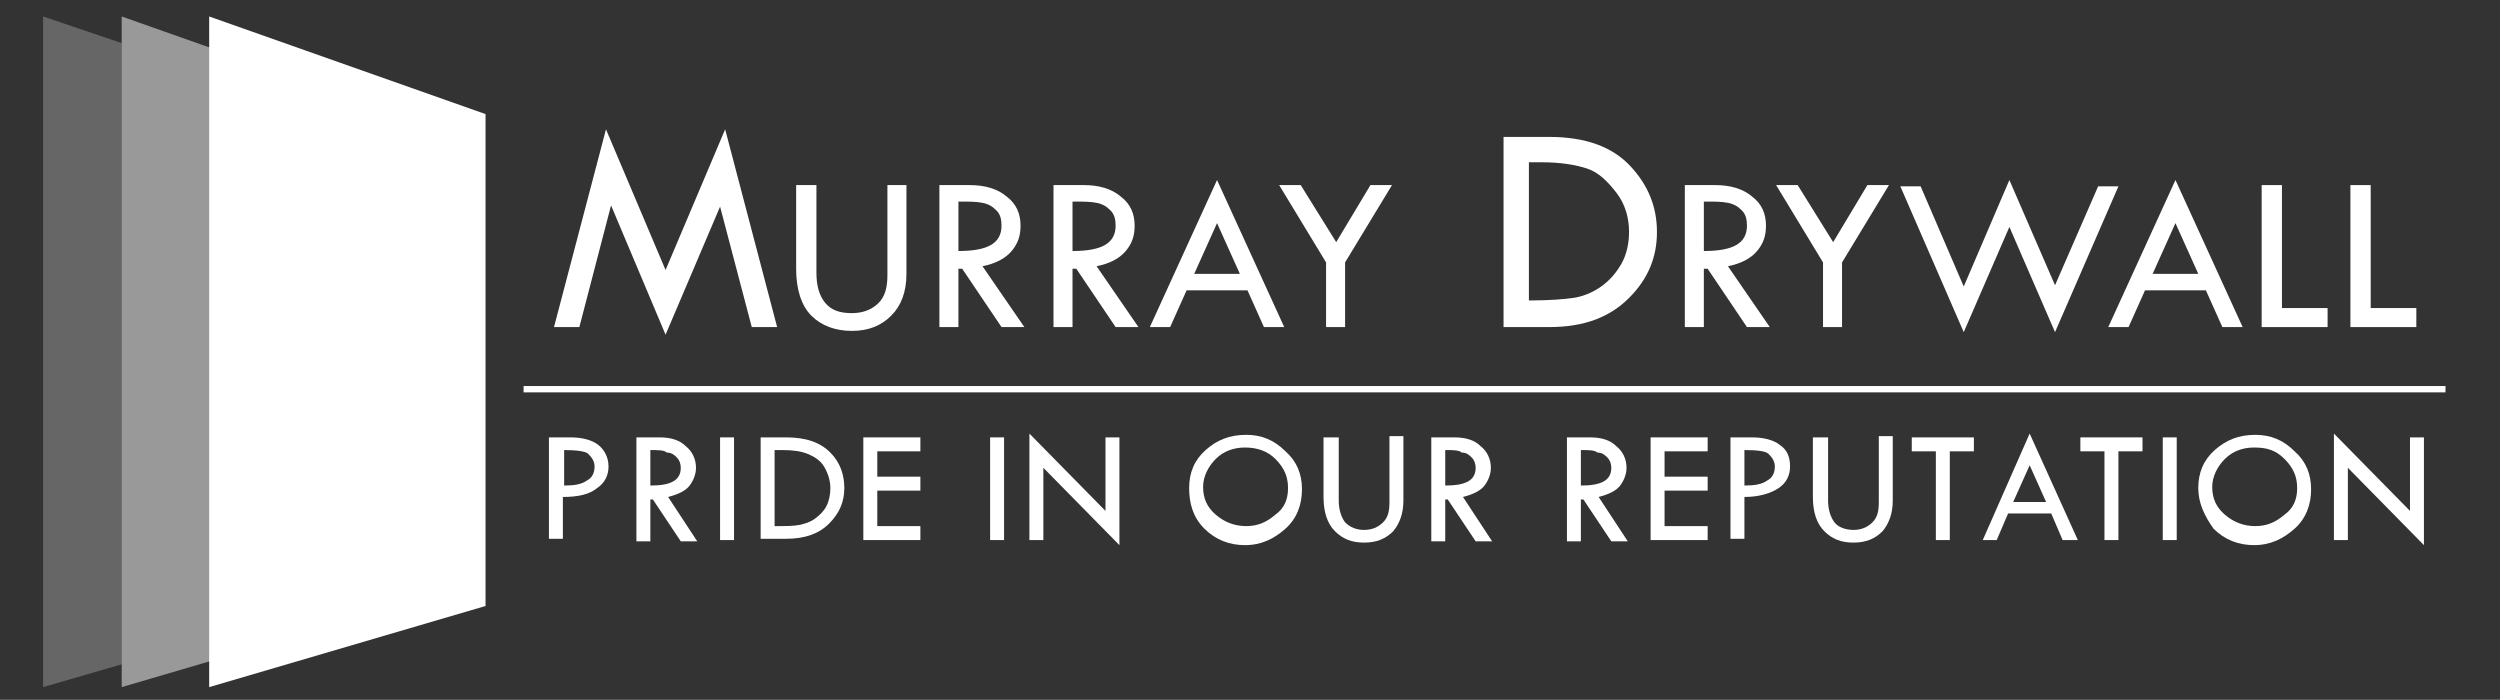 <?xml version="1.0" encoding="utf-8"?>
<!-- Generator: Adobe Illustrator 22.0.1, SVG Export Plug-In . SVG Version: 6.00 Build 0)  -->
<svg version="1.1" id="Layer_1" xmlns="http://www.w3.org/2000/svg" xmlns:xlink="http://www.w3.org/1999/xlink" x="0px" y="0px"
	 viewBox="0 0 197.2 55.2" style="enable-background:new 0 0 197.2 55.2;" xml:space="preserve">
<rect x="0" y="0" width="197.2" height="55.2" fill="#333333" stroke="none"/>
<style type="text/css">
	.Arched_x0020_Green{fill:url(#SVGID_1_);stroke:#FFFFFF;stroke-width:0.25;stroke-miterlimit:1;}
	.st0{fill:#FFFFFF;}
	.st1{fill:#FFFFFF;stroke:#FFFFFF;stroke-width:0.5;}
	.st2{opacity:0.5;fill:#FFFFFF;}
	.st3{opacity:0.25;fill:#FFFFFF;}
</style>
<linearGradient id="SVGID_1_" gradientUnits="userSpaceOnUse" x1="-8.5" y1="156.25" x2="-7.793" y2="155.543">
	<stop  offset="0" style="stop-color:#20AC4B"/>
	<stop  offset="0.983" style="stop-color:#19361A"/>
</linearGradient>
<g>
	<path class="st0" d="M57.2,10.2l4.1,15.6h-2l-2.5-9.5l-4.3,10.1l-4.3-10.2l-2.5,9.6h-2l4.1-15.6l4.7,11.1L57.2,10.2z"/>
	<path class="st0" d="M62.9,14.6h1.5v6.9c0,1,0.2,1.8,0.7,2.4s1.2,0.8,2.1,0.8c0.9,0,1.6-0.3,2.1-0.8s0.7-1.2,0.7-2.2v-7.1h1.5v7
		c0,1.4-0.4,2.5-1.2,3.3s-1.8,1.2-3.1,1.2c-1.3,0-2.4-0.4-3.2-1.2s-1.2-2.1-1.2-3.7V14.6z"/>
	<path class="st0" d="M74.1,14.6h2.4c1.2,0,2.2,0.3,2.9,0.9c0.8,0.6,1.1,1.4,1.1,2.3c0,0.8-0.2,1.4-0.7,2c-0.5,0.6-1.3,1-2.3,1.2
		l3.3,4.8H79l-3.1-4.6h-0.3v4.6h-1.5V14.6z M75.6,15.9v3.9c2.3,0,3.4-0.6,3.4-2c0-0.5-0.1-0.9-0.4-1.2s-0.6-0.5-1.1-0.6
		S76.4,15.9,75.6,15.9z"/>
	<path class="st0" d="M83.1,14.6h2.4c1.2,0,2.2,0.3,2.9,0.9c0.8,0.6,1.1,1.4,1.1,2.3c0,0.8-0.2,1.4-0.7,2c-0.5,0.6-1.3,1-2.3,1.2
		l3.3,4.8H88l-3.1-4.6h-0.3v4.6h-1.5V14.6z M84.6,15.9v3.9c2.3,0,3.4-0.6,3.4-2c0-0.5-0.1-0.9-0.4-1.2s-0.6-0.5-1.1-0.6
		S85.4,15.9,84.6,15.9z"/>
	<path class="st0" d="M96,14.2l5.3,11.6h-1.6l-1.3-2.9h-4.8l-1.3,2.9h-1.6L96,14.2z M96,17.6l-1.8,4h3.6L96,17.6z"/>
	<path class="st0" d="M100.9,14.6h1.7l2.8,4.5l2.7-4.5h1.7l-3.7,6.1v5.1h-1.5v-5.1L100.9,14.6z"/>
	<path class="st0" d="M118.6,10.8h3.6c2.9,0,5,0.8,6.4,2.3s2.1,3.2,2.1,5.2c0,2-0.7,3.7-2.2,5.2s-3.5,2.3-6.3,2.3h-3.6V10.8z
		 M120.6,12.8v10.9h0.1c1.5,0,2.7-0.1,3.4-0.2s1.5-0.4,2.2-0.9s1.2-1.1,1.6-1.8s0.6-1.6,0.6-2.5c0-1.1-0.3-2.2-1-3.1
		s-1.4-1.6-2.3-1.9s-2.1-0.5-3.6-0.5H120.6z"/>
	<path class="st0" d="M132.9,14.6h2.4c1.2,0,2.2,0.3,2.9,0.9c0.8,0.6,1.1,1.4,1.1,2.3c0,0.8-0.2,1.4-0.7,2c-0.5,0.6-1.3,1-2.3,1.2
		l3.3,4.8h-1.8l-3.1-4.6h-0.3v4.6h-1.5V14.6z M134.4,15.9v3.9c2.3,0,3.4-0.6,3.4-2c0-0.5-0.1-0.9-0.4-1.2s-0.6-0.5-1.1-0.6
		S135.3,15.9,134.4,15.9z"/>
	<path class="st0" d="M140.1,14.6h1.7l2.8,4.5l2.7-4.5h1.7l-3.7,6.1v5.1h-1.5v-5.1L140.1,14.6z"/>
	<path class="st0" d="M158.5,14.2l3.6,8.3l3.4-7.8h1.6l-5,11.5l-3.6-8.3l-3.6,8.3l-5-11.5h1.6l3.4,7.9L158.5,14.2z"/>
	<path class="st0" d="M171.6,14.2l5.3,11.6h-1.6l-1.3-2.9h-4.8l-1.3,2.9h-1.6L171.6,14.2z M171.6,17.6l-1.8,4h3.6L171.6,17.6z"/>
	<path class="st0" d="M178.5,14.6h1.5v9.7h3.6v1.5h-5.2V14.6z"/>
	<path class="st0" d="M185.5,14.6h1.5v9.7h3.6v1.5h-5.2V14.6z"/>
	<path class="st0" d="M43.4,34.5h1.6c0.9,0,1.7,0.2,2.2,0.6s0.8,1,0.8,1.7c0,0.7-0.3,1.3-0.9,1.7c-0.6,0.5-1.5,0.7-2.7,0.7v3.3h-1.1
		V34.5z M44.5,35.5v2.8c0.8,0,1.4-0.1,1.8-0.4c0.4-0.2,0.6-0.6,0.6-1.1c0-0.4-0.2-0.7-0.5-1C46.2,35.6,45.5,35.5,44.5,35.5z"/>
	<path class="st0" d="M50.2,34.5h1.8c0.9,0,1.6,0.2,2.1,0.7c0.5,0.4,0.8,1,0.8,1.7c0,0.5-0.2,1-0.5,1.4s-0.9,0.7-1.7,0.9l2.3,3.5
		h-1.3l-2.2-3.3h-0.2v3.3h-1.1V34.5z M51.3,35.5v2.8c1.6,0,2.4-0.4,2.4-1.4c0-0.3-0.1-0.6-0.3-0.8c-0.2-0.2-0.4-0.4-0.8-0.4
		C52.4,35.5,51.9,35.5,51.3,35.5z"/>
	<path class="st0" d="M56.8,34.5h1.1v8.1h-1.1V34.5z"/>
	<path class="st0" d="M60,34.5h2c1.6,0,2.7,0.4,3.5,1.2s1.1,1.8,1.1,2.8c0,1.1-0.4,2-1.2,2.8s-1.9,1.2-3.4,1.2h-2V34.5z M61.1,35.6
		v5.9h0.1c0.8,0,1.4,0,1.9-0.1c0.4-0.1,0.8-0.2,1.2-0.5s0.7-0.6,0.9-1c0.2-0.4,0.3-0.9,0.3-1.4c0-0.6-0.2-1.2-0.5-1.7
		s-0.8-0.8-1.3-1c-0.5-0.2-1.1-0.3-2-0.3H61.1z"/>
	<path class="st0" d="M68.1,34.5h4.5v1.1h-3.4v2h3.4v1.1h-3.4v2.8h3.4v1.1h-4.5V34.5z"/>
	<path class="st0" d="M78.1,34.5h1.1v8.1h-1.1V34.5z"/>
	<path class="st0" d="M81.2,34.2l6,6.1v-5.8h1.1V43l-6-6.1v5.7h-1.1V34.2z"/>
	<path class="st0" d="M93.8,38.5c0-1.2,0.4-2.2,1.3-3s1.9-1.2,3.2-1.2c1.2,0,2.2,0.4,3.1,1.3c0.9,0.8,1.3,1.8,1.3,3
		c0,1.2-0.4,2.3-1.3,3.1c-0.9,0.8-1.9,1.3-3.2,1.3c-1.2,0-2.3-0.4-3.2-1.3S93.8,39.7,93.8,38.5z M101.6,38.5c0-0.9-0.3-1.6-1-2.3
		c-0.6-0.6-1.4-0.9-2.4-0.9c-0.9,0-1.7,0.3-2.3,0.9c-0.6,0.6-1,1.4-1,2.2c0,0.9,0.3,1.6,1,2.2c0.7,0.6,1.5,0.9,2.4,0.9
		c0.9,0,1.6-0.3,2.3-0.9C101.3,40.1,101.6,39.4,101.6,38.5z"/>
	<path class="st0" d="M104.5,34.5h1.1v5c0,0.7,0.2,1.3,0.5,1.7c0.4,0.4,0.9,0.6,1.5,0.6c0.6,0,1.1-0.2,1.5-0.6
		c0.4-0.4,0.5-0.9,0.5-1.6v-5.2h1.1v5.1c0,1-0.3,1.8-0.8,2.4c-0.6,0.6-1.3,0.9-2.3,0.9c-1,0-1.7-0.3-2.3-0.9
		c-0.6-0.6-0.9-1.5-0.9-2.7V34.5z"/>
	<path class="st0" d="M112.9,34.5h1.8c0.9,0,1.6,0.2,2.1,0.7c0.5,0.4,0.8,1,0.8,1.7c0,0.5-0.2,1-0.5,1.4s-0.9,0.7-1.7,0.9l2.3,3.5
		h-1.3l-2.2-3.3H114v3.3h-1.1V34.5z M114,35.5v2.8c1.6,0,2.4-0.4,2.4-1.4c0-0.3-0.1-0.6-0.3-0.8c-0.2-0.2-0.4-0.4-0.8-0.4
		C115.1,35.5,114.6,35.5,114,35.5z"/>
	<path class="st0" d="M123.6,34.5h1.8c0.9,0,1.6,0.2,2.1,0.7c0.5,0.4,0.8,1,0.8,1.7c0,0.5-0.2,1-0.5,1.4s-0.9,0.7-1.7,0.9l2.3,3.5
		h-1.3l-2.2-3.3h-0.2v3.3h-1.1V34.5z M124.7,35.5v2.8c1.6,0,2.4-0.4,2.4-1.4c0-0.3-0.1-0.6-0.3-0.8c-0.2-0.2-0.4-0.4-0.8-0.4
		C125.8,35.5,125.3,35.5,124.7,35.5z"/>
	<path class="st0" d="M130.2,34.5h4.5v1.1h-3.4v2h3.4v1.1h-3.4v2.8h3.4v1.1h-4.5V34.5z"/>
	<path class="st0" d="M136.6,34.5h1.6c0.9,0,1.7,0.2,2.2,0.6c0.6,0.4,0.8,1,0.8,1.7c0,0.7-0.3,1.3-0.9,1.7s-1.5,0.7-2.7,0.7v3.3
		h-1.1V34.5z M137.6,35.5v2.8c0.8,0,1.4-0.1,1.8-0.4c0.4-0.2,0.6-0.6,0.6-1.1c0-0.4-0.2-0.7-0.5-1C139.3,35.6,138.7,35.5,137.6,35.5
		z"/>
	<path class="st0" d="M143.1,34.5h1.1v5c0,0.7,0.2,1.3,0.5,1.7s0.9,0.6,1.5,0.6c0.6,0,1.1-0.2,1.5-0.6c0.4-0.4,0.5-0.9,0.5-1.6v-5.2
		h1.1v5.1c0,1-0.3,1.8-0.8,2.4c-0.6,0.6-1.3,0.9-2.3,0.9c-1,0-1.7-0.3-2.3-0.9c-0.6-0.6-0.9-1.5-0.9-2.7V34.5z"/>
	<path class="st0" d="M150.8,34.5h4.9v1.1h-1.9v7h-1.1v-7h-1.9V34.5z"/>
	<path class="st0" d="M160.1,34.2l3.8,8.4h-1.2l-0.9-2.1h-3.4l-0.9,2.1h-1.1L160.1,34.2z M160.1,36.7l-1.3,2.9h2.6L160.1,36.7z"/>
	<path class="st0" d="M164.1,34.5h4.9v1.1h-1.9v7H166v-7h-1.9V34.5z"/>
	<path class="st0" d="M170.6,34.5h1.1v8.1h-1.1V34.5z"/>
	<path class="st0" d="M173.4,38.5c0-1.2,0.4-2.2,1.3-3s1.9-1.2,3.2-1.2c1.2,0,2.2,0.4,3.1,1.3c0.9,0.8,1.3,1.8,1.3,3
		c0,1.2-0.4,2.3-1.3,3.1c-0.9,0.8-1.9,1.3-3.2,1.3c-1.2,0-2.3-0.4-3.2-1.3C173.9,40.7,173.4,39.7,173.4,38.5z M181.2,38.5
		c0-0.9-0.3-1.6-1-2.3s-1.4-0.9-2.4-0.9c-0.9,0-1.7,0.3-2.3,0.9s-1,1.4-1,2.2c0,0.9,0.3,1.6,1,2.2c0.7,0.6,1.5,0.9,2.4,0.9
		c0.9,0,1.6-0.3,2.3-0.9C180.9,40.1,181.2,39.4,181.2,38.5z"/>
	<path class="st0" d="M184.1,34.2l6,6.1v-5.8h1.1V43l-6-6.1v5.7h-1.1V34.2z"/>
</g>
<line class="st1" x1="41.3" y1="30.7" x2="192.9" y2="30.7"/>
<polygon class="st2" points="31.4,9 9.6,1.3 9.6,54.2 31.4,47.8 "/>
<polygon class="st0" points="38.3,9 16.5,1.3 16.5,54.2 38.3,47.8 "/>
<polygon class="st3" points="9.6,3.4 3.4,1.3 3.4,54.2 9.6,52.4 "/>
</svg>
